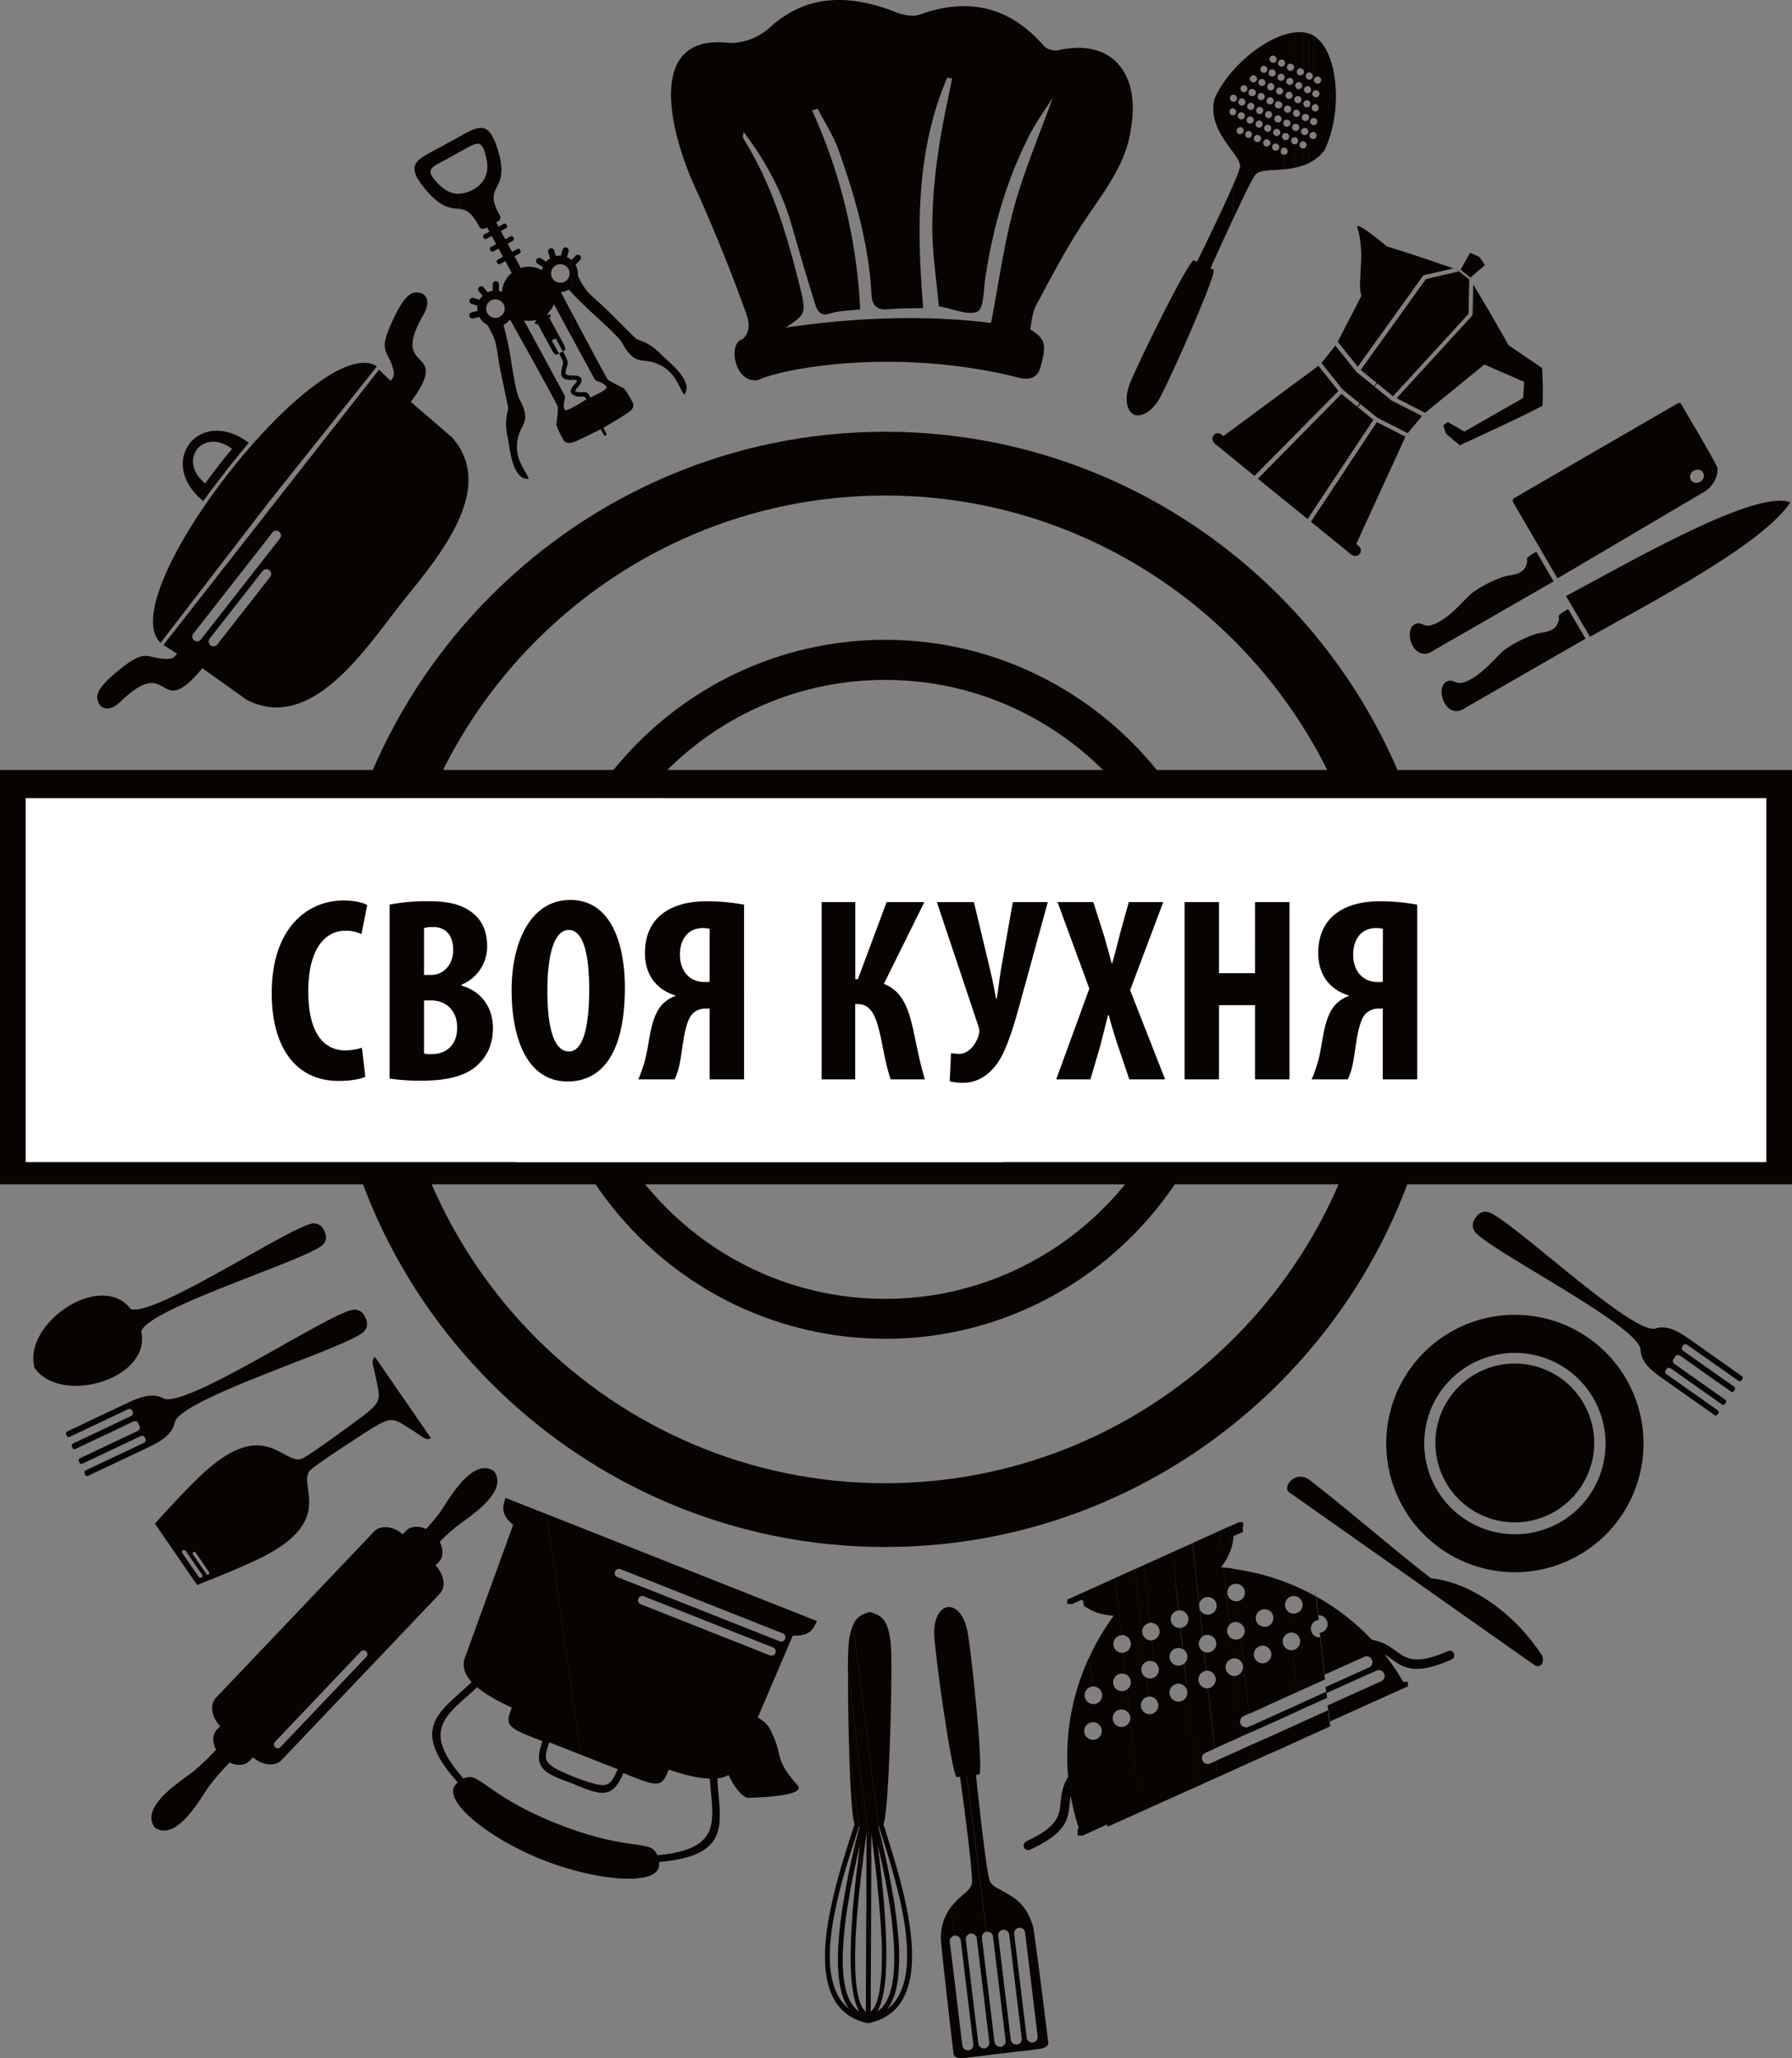 <?xml version="1.0" encoding="UTF-8"?> <svg xmlns="http://www.w3.org/2000/svg" viewBox="0 0 801.33 920.01"><rect x="0" y="0" width="801.33" height="920.01" fill="#808080" stroke="none"/><defs><style>.cls-1,.cls-2{fill:#080200;}.cls-1,.cls-3{fill-rule:evenodd;}.cls-3{fill:#fff;}</style></defs><g id="Слой_2" data-name="Слой 2"><g id="Слой_1-2" data-name="Слой 1"><path class="cls-1" d="M395.82,691.51c137.28,0,249.26-112,249.26-249.26S533.1,193,395.82,193,146.55,305,146.55,442.25s112,249.26,249.27,249.26Zm0-28.5c-121.59,0-220.76-99.17-220.76-220.76s99.17-220.76,220.76-220.76,220.75,99.17,220.75,220.76S517.4,663,395.82,663Z"></path><path class="cls-1" d="M71.81,287.32c-22.26-20.91,71.1-140.14,96.74-123.55q-24.45,30.69-48.89,61.37L71.81,287.32Zm13-89.1,3.31,2.6c3-3.79,9.14-5.06,15.66-.18q-3.17,3.75-6.18,7.6l3.23,2.52q5.09-6.49,10.42-12.83c-11-8.26-21.44-6.11-26.44.29ZM90.86,224q4.88-6.71,10-13.2l-3.23-2.52q-3,3.84-5.89,7.81c-6.31-5.16-6.55-11.45-3.59-15.23l-3.31-2.6c-5,6.39-4.6,17,6.06,25.74ZM73.08,288.31l6.1,3.89c-1.15,1.29-1.63,2.45-5.2,2.34-8.85-.27-8.44-5.08-21.18,5.31-6.16,5-9.74,9.16-9.3,12.26.74,5.3,5.64,6.39,10.77,1.16,22.48-21.43,15.82,10,36.21-14.58l19.86,14.13c28.44,14.7,52.46-21.88,67.82-41.49s45.11-51.72,24-75.8L183.7,179.64c19-25.7-9.94-11.69,5.47-38.65,3.85-6.24,1.62-10.73-3.71-10.18-3.12.32-6.28,4.79-9.67,12-7,14.86-2.46,13.3-.07,21.84,1,3.43-.06,4.17-1,5.61l-5.24-5Q145.36,196,121.26,226.77L73.08,288.31Zm20.69-2.86a2.15,2.15,0,1,0,3.39,2.65l23.66-30.22a2.15,2.15,0,1,0-3.39-2.65L93.77,285.45Zm-7.33-2.19a2.15,2.15,0,0,0,.36,3h0a2.17,2.17,0,0,0,3-.37l35.41-45.23a2.15,2.15,0,0,0-.37-3h0a2.15,2.15,0,0,0-3,.36Z"></path><path class="cls-1" d="M255.74,167.86h.32a7.06,7.06,0,0,1,2.95.44c1.09.58,1.46,1.54.53,3.3a7.73,7.73,0,0,1-1.05,1.37,5.2,5.2,0,0,0-1.26,1.81c0,.2.45.39,2,.53a7.33,7.33,0,0,0,1.15,0c2-.11,3-.16,4.4,4.87l-1.88.53c-1-3.53-1.46-3.5-2.41-3.45a11.3,11.3,0,0,1-1.43,0,5.1,5.1,0,0,1-3.31-1.16v-2.78a12,12,0,0,1,1.29-1.65,7.37,7.37,0,0,0,.78-1c.25-.48.32-.65.29-.67a6.45,6.45,0,0,0-2.07-.22h-.29v-2Zm-7.13-49.26a4.15,4.15,0,1,0,5.61,1.67,4.14,4.14,0,0,0-5.61-1.67Zm-25.11,23a4.15,4.15,0,1,0-5.62-1.67,4.15,4.15,0,0,0,5.62,1.67Zm46.27,49.63c3.14-1.83,10.52-6.13,12-7.48a3.48,3.48,0,0,0,1.41-3.31,46.29,46.29,0,0,0-4.14-6.83s-6.24-3-7.27-4c-.29-.3-4-7.15-8.32-15.19-2.57-4.81-5.34-10-7.71-14.51v10.86h0c4.89,9,10.19,18.82,10.28,18.91a5.56,5.56,0,0,0,1.89,1c1.28.5,2.72,1.06,3.3,2.44.43.91-4.37,3.22-7.19,4.57l-.06,0a22.89,22.89,0,0,1,.81,2.46l-1.49.42,5.34,9.91-5.34-9.91-.39.11c-.18-.64-.34-1.17-.49-1.59l-.19-.53c-.34.18-1,.6-1.83,1.08-1.32.8-3.11,1.89-4.64,2.67v15.53h.07c1.93-.5,9.57-4.34,12.8-6l1.37,2.52a.67.67,0,0,0,.9.27h0a.67.67,0,0,0,.26-.9l-1.37-2.52ZM205.19,93.35c2.7.33,5.05,1,8,6,1.56,2.62,1.5,3.79,4.64,2.35l1,1.83-2.39,1.3a.83.83,0,0,0-.4.5.86.86,0,0,0,.06.63c.22.39.33.74.75.86a.85.85,0,0,0,.64-.06l2.39-1.3,2,3.7-2.39,1.3a.81.81,0,0,0-.41.5.91.91,0,0,0,.07.64c.21.39.33.73.75.86a.82.82,0,0,0,.63-.07l2.4-1.3,2,3.71-2.39,1.3a.84.84,0,0,0-.4.49.89.89,0,0,0,.06.64c.22.39.33.73.75.86a.85.85,0,0,0,.64-.07l2.39-1.29,2.86,5.27a12.13,12.13,0,0,0-2.44,2.74,11.36,11.36,0,0,0-1.93,5.69L223.1,130V127.2a1.39,1.39,0,1,0-2.77,0l0,2.77a8,8,0,0,0-2.23.67l-1.84-2.2a1.4,1.4,0,0,0-2.45.78,1.37,1.37,0,0,0,.32,1l1.68,2a8,8,0,0,0-1.37,1.8l-2.7-.83a1.34,1.34,0,0,0-1.06.1,1.39,1.39,0,0,0,.24,2.55l2.6.8a8.17,8.17,0,0,0,0,2.37l-2.59.61a1.4,1.4,0,0,0-.4,2.54,1.46,1.46,0,0,0,1.05.17l2.76-.67.1.2a8.15,8.15,0,0,0,3.46,3.37l0,0c3.53,6,3.8,7.75,4.62,13,.28,1.86.64,4.15,1.22,7.22.08.42.46,2.16.93,4.39,1,4.91,2.58,12.15,2.56,12.52a12.68,12.68,0,0,1-.35,2.14c-.49,2.23-1.16,5.28.27,11.74.11.48.22,1.22.36,2.12.82,5.27,2.52,16.31,8.95,15.69a19.52,19.52,0,0,0-1.73-3.4c-2.24-3.87-5.2-9-2.55-16.87a19.7,19.7,0,0,1,1.15-2.58c1.48-2.9,2.87-5.62-1-12.68-1.31-2.42-2.36-8.66-3.52-15.52a153.41,153.41,0,0,0-3.66-17.8,8.05,8.05,0,0,0,2.88-2.39c2.51,4.38,8.24,14.66,13.16,23.62,4.39,8,8.1,14.85,8.2,15.26.33,1.45-.6,8.28-.6,8.29a45.77,45.77,0,0,0,3.47,7.19,3.41,3.41,0,0,0,3.48.64V182.35c-1.55.8-2.84,1.29-3.11.85-.84-1.24-.52-2.75-.25-4.09a5.73,5.73,0,0,0,.2-2.13c-.05-.23-17.22-31.77-18.31-33.78a12,12,0,0,0,5.22-.15l.27.49a2.3,2.3,0,0,0-.49.34c-.12.12-.18.22-.15.27l.45.83c0,.06.15.07.31,0a2.6,2.6,0,0,0,.55-.23l2.18,4,4.27,7.88a5.82,5.82,0,0,0,1.14,1.51c.39.34.74.48,1,.36l3.45-1.88c.24-.13.31-.5.24-1a5.72,5.72,0,0,0-.65-1.78L247.77,146l-2.17-4,.05,0a3,3,0,0,0,.51-.36c.12-.11.18-.21.14-.27l-.45-.83c0-.06-.14-.06-.3,0a2.77,2.77,0,0,0-.58.23l0,0-.26-.48a12.28,12.28,0,0,0,3-4.34l8,14.86V139.92c-2.07-3.93-3.83-7.31-4.9-9.41a8.1,8.1,0,0,0,3.57-1.1l1.33,1.52V116h0l-.19.19a7.94,7.94,0,0,0-2-1.25l.75-2.62a1.39,1.39,0,0,0-2-1.59,1.32,1.32,0,0,0-.66.83l-.78,2.72a8.18,8.18,0,0,0-2.26.16l-.76-2.5a1.39,1.39,0,0,0-2.66.81l.84,2.74a7.79,7.79,0,0,0-1.78,1.5l-2.33-1.5a1.39,1.39,0,0,0-2.11,1.47,1.42,1.42,0,0,0,.6.87l2.37,1.52-.41,1.38a12.17,12.17,0,0,0-9.45-.93l1.15,2.13h0l-4-7.41,2.4-1.29a.86.86,0,0,0,.4-.5c.12-.42-.1-.7-.31-1.09a.86.86,0,0,0-.5-.41.84.84,0,0,0-.64.07l-2.39,1.3-2-3.71,2.4-1.3a.84.84,0,0,0,.4-.49c.13-.42-.1-.71-.31-1.1a.83.83,0,0,0-.5-.4.9.9,0,0,0-.64.06l-2.39,1.3-2-3.7,2.4-1.3a.83.83,0,0,0,.4-.5c.12-.42-.1-.7-.31-1.09s-.46-.43-.5-.4a.8.8,0,0,0-.64.06l-2.4,1.3-1-1.83c2.93-1.85,1.92-2.43.57-5.17-5.84-11.9,5.35-8.9.49-26.14-4.17-14.81-8.62-12-17.75-7v6.9c8.35-4.49,10.16-6.67,12.27,2.65,1.87,8.28-2.6,12.22-6.11,14.12a13,13,0,0,1-6.16,1.71v6.73Zm50.55,37.58h0c3.22,3.56,7.54,7.53,11.59,11.26,5.12,4.71,9.77,9,11.09,11.41,3.82,7.06,6.86,7.38,10.09,7.72a19.15,19.15,0,0,1,2.8.45c8.07,2.08,10.73,7.35,12.74,11.33a21,21,0,0,0,1.91,3.32c4-5-4.29-12.51-8.27-16.07-.68-.6-1.23-1.1-1.57-1.45-4.64-4.74-7.55-5.83-9.7-6.64a13,13,0,0,1-2-.87c-.32-.19-5.55-5.42-9.1-9-1.6-1.61-2.86-2.88-3.17-3.17-2.25-2.17-4-3.72-5.38-5-4-3.56-5.32-4.76-8.41-11v0a8.11,8.11,0,0,0-.93-4.74l-.11-.19,2.06-2a1.36,1.36,0,0,0,.43-1,1.33,1.33,0,0,0-.38-1,1.39,1.39,0,0,0-2,0L255.74,116v14.92Zm-7.3,20.32-1.73.93c1,1.8,2,3.6,2.77,5a31.47,31.47,0,0,1,2.25,4.38,2.8,2.8,0,0,1-.16,1.69A26.38,26.38,0,0,0,251,166c-.43,2.52.94,3.39,2.79,3.71a16.2,16.2,0,0,0,2,.15v-2a12.46,12.46,0,0,1-1.66-.12c-.77-.14-1.35-.48-1.19-1.45a23.7,23.7,0,0,1,.57-2.5,4.23,4.23,0,0,0,.14-2.78,30.86,30.86,0,0,0-2.41-4.75c-.64-1.15-1.45-2.62-2.75-5Zm7.3,24.86v-2.78a3.09,3.09,0,0,0-.46,1.29,1.84,1.84,0,0,0,.46,1.49ZM200,64c1.89-.93,3.61-1.87,5.19-2.74v6.9l-2.28,1.2c-10,5.79-13.95,5.55-6.72,13,3.16,3.24,6.26,4.3,9,4.29v6.73c-3.47-.43-7.52-.25-14.17-7.85-11.89-13.58-3.25-14.25,9-21.52Z"></path><path class="cls-1" d="M589.19,17.28c9.24,8.13,11.19,32.66,3.18,49.69a18.74,18.74,0,0,1-3.18,3.43v-21a1.45,1.45,0,0,0,.37-.5,1.57,1.57,0,0,0-.37-1.85V43.32a1.61,1.61,0,0,0,0-2.81V37.42a1.6,1.6,0,0,0,.68-3.05,1.5,1.5,0,0,0-.68-.15V17.28ZM587.46,16V40.64a1.59,1.59,0,0,1,1.64-.18l.09,0V37.42a1.61,1.61,0,0,1-1.45-2.28,1.61,1.61,0,0,1,1.45-.92V17.28A12.18,12.18,0,0,0,587.46,16Zm1.73,54.39v-21a1.6,1.6,0,0,1-1.73.29v3.07a1.64,1.64,0,0,1,.68.15,1.6,1.6,0,0,1-.68,3.05V59a1.23,1.23,0,0,1,.37.12,1.6,1.6,0,0,1,.77,2.13,1.58,1.58,0,0,1-1.14.89v9.51a18.93,18.93,0,0,0,1.73-1.29Zm0-27.08a1.59,1.59,0,0,1-1.44,0,2,2,0,0,1-.29-.17v3.53a1.59,1.59,0,0,1,1.33,0,1.41,1.41,0,0,1,.4.27V43.32Zm-2.7-27.84h0a10.21,10.21,0,0,1,1,.53V40.64a1.55,1.55,0,0,0-.48.59,1.6,1.6,0,0,0,.48,2v3.53a1.58,1.58,0,0,0-.8.79,1.59,1.59,0,0,0,.77,2.12l0,0v3.07a1.6,1.6,0,0,0-.68,3.05,1.64,1.64,0,0,0,.68.15V59a1.6,1.6,0,0,0-1,3,1.63,1.63,0,0,0,1,.12v9.51a19.1,19.1,0,0,1-2,1.15V47.56a1.64,1.64,0,0,0,.36-.5,1.59,1.59,0,0,0-.36-1.86V41.51a1.61,1.61,0,0,0,0-2.81V35.61a1.59,1.59,0,0,0,1.44-.92,1.6,1.6,0,0,0-.76-2.13,1.67,1.67,0,0,0-.68-.15V15.07c.35.12.69.26,1,.41Zm-1,57.36V47.56a1.62,1.62,0,0,1-1.76.27,1.6,1.6,0,0,1,1.35-2.9,1.62,1.62,0,0,1,.41.27V41.51a1.6,1.6,0,1,1-.09-2.86l.09.05V35.61a1.64,1.64,0,0,1-.68-.15,1.6,1.6,0,0,1,.68-3.05V15.07a12.35,12.35,0,0,0-2.84-.61V31a1.59,1.59,0,0,1,.3,1.79,1.71,1.71,0,0,1-.3.44V51.35a1.6,1.6,0,1,1,.43,2.61,1.48,1.48,0,0,1-.43-.29v3.74a1.6,1.6,0,1,1,.12,2.84l-.12-.06v3a1.64,1.64,0,0,1,.68.15,1.6,1.6,0,0,1-.68,3.05V74a22.49,22.49,0,0,0,2.84-1.19ZM582.62,74h0c-.64.22-1.27.41-1.92.58V57.91a1.75,1.75,0,0,0,.18-.29A1.6,1.6,0,0,0,580.7,56v-4a1.53,1.53,0,0,0,.49-.6,1.61,1.61,0,0,0-.49-2V46.08a1.6,1.6,0,0,0,.37-3,2.29,2.29,0,0,0-.37-.12v-3.1a1.6,1.6,0,0,0,.68-3.05,1.64,1.64,0,0,0-.68-.15V33.55l.09,0a1.61,1.61,0,0,0,1.83-.33V51.35a1.7,1.7,0,0,0-.35.48,1.63,1.63,0,0,0,.35,1.84v3.74a1.68,1.68,0,0,0-.66.71,1.61,1.61,0,0,0,.66,2.07v3a1.6,1.6,0,0,0-.68,3,1.64,1.64,0,0,0,.68.15V74ZM580.7,14.39h0a17.24,17.24,0,0,1,1.92.07V31a1.58,1.58,0,0,0-1.92-.29V14.39Zm0,60.22V57.91a1.6,1.6,0,0,1-1.82.53v2.89a1.64,1.64,0,0,1,.68.15,1.6,1.6,0,0,1-.68,3.05V75c.61-.13,1.22-.27,1.82-.43Zm-1.82-60.09V44l.06-.14a1.6,1.6,0,0,1,1.76-.89v-3.1a1.67,1.67,0,0,1-.68-.15,1.6,1.6,0,0,1,.68-3V33.55a1.62,1.62,0,0,1-.68-2.09,1.58,1.58,0,0,1,.68-.72V14.39c-.59,0-1.2.06-1.82.13Zm1.82,31.56a1.56,1.56,0,0,1-1-.12,1.61,1.61,0,0,1-.83-.91v4.24a1.61,1.61,0,0,1,1.54-.1,1.34,1.34,0,0,1,.28.18V46.08Zm0,5.84a1.58,1.58,0,0,1-1.64.17l-.18-.09v3.43a1.6,1.6,0,0,1,1.23.06,1.55,1.55,0,0,1,.59.48v-4ZM578.88,75h0c-.61.12-1.22.22-1.82.31V49.7a1.88,1.88,0,0,0,.14-.24,1.59,1.59,0,0,0-.14-1.61V44.11a1.64,1.64,0,0,0,.79-.79,1.59,1.59,0,0,0-.77-2.12l0,0V37.93a1.59,1.59,0,0,0,1.11-.88,1.61,1.61,0,0,0-.77-2.13,1.5,1.5,0,0,0-.34-.11V31.68a1.62,1.62,0,0,0,1.45-.93,1.59,1.59,0,0,0-.77-2.12,1.57,1.57,0,0,0-.68-.16V14.82c.61-.13,1.22-.22,1.82-.3V44a1.6,1.6,0,0,0,0,1.08v4.24a1.57,1.57,0,0,0-.59.68,1.6,1.6,0,0,0,.59,2v3.43a1.61,1.61,0,0,0-.13,3l.13,0v2.89a1.6,1.6,0,0,0-.68,3,1.67,1.67,0,0,0,.68.15V75Zm-1.82.31V49.7a1.6,1.6,0,0,1-2.88-.62v5a1.6,1.6,0,1,1,.59,2.43,1.52,1.52,0,0,1-.59-.47v3.58a1.61,1.61,0,0,1,2.17,2.11,1.6,1.6,0,0,1-2.13.77l0,0V66a1.64,1.64,0,0,1,.68.15,1.6,1.6,0,0,1-.68,3.05V75.7c.94-.09,1.91-.2,2.88-.35Zm-2.88-59.77V27.05a1.6,1.6,0,0,1,0,2.31v4.29a1.6,1.6,0,0,1,.13,1.6,1,1,0,0,1-.13.23v13a1.68,1.68,0,0,1,.12-.38,1.61,1.61,0,0,1,2.76-.25V44.11a1.6,1.6,0,1,1,0-2.93V37.93a1.58,1.58,0,0,1-1-.11,1.6,1.6,0,0,1,1-3V31.68a1.51,1.51,0,0,1-.68-.16,1.59,1.59,0,0,1-.77-2.12,1.63,1.63,0,0,1,1.45-.93V14.82a28,28,0,0,0-2.88.76Zm0,60.12h0c-.66.07-1.31.12-1.95.16V60.1a1.59,1.59,0,0,0,.13-.22,1.61,1.61,0,0,0-.13-1.59V54.6a1.54,1.54,0,0,0,.68-.72,1.6,1.6,0,0,0-.68-2.08V48.44a1.6,1.6,0,0,0,.22-3l-.22-.08V42.29a1.6,1.6,0,0,0,.68-3,1.64,1.64,0,0,0-.68-.15V36a1.61,1.61,0,0,0,1.95-.56v13a1.51,1.51,0,0,0,0,.6v5a2.2,2.2,0,0,0-.19.3,1.6,1.6,0,0,0,.19,1.66v3.58a1.63,1.63,0,0,0-.73.76,1.59,1.59,0,0,0,.73,2.1V66a1.6,1.6,0,0,0-.68,3,1.5,1.5,0,0,0,.68.15V75.7Zm-1.95-59.43h0q1-.39,1.95-.69V27.05a1.91,1.91,0,0,0-.43-.29,1.58,1.58,0,0,0-1.52.09V16.27Zm1.95,13.09h0v4.29a1.63,1.63,0,0,0-.63-.53,1.6,1.6,0,0,0-1.32,0V29.57l.16.09a1.59,1.59,0,0,0,1.79-.3Zm-1.95,46.5V60.1a1.6,1.6,0,1,1-.64-2.35,1.55,1.55,0,0,1,.64.54V54.6a1.58,1.58,0,0,1-1.45,0,1.6,1.6,0,0,1,1.36-2.9l.09,0V48.44a1.56,1.56,0,0,1-1.14-.08,1.6,1.6,0,0,1,1.14-3V42.29A1.61,1.61,0,0,1,570.78,40a1.61,1.61,0,0,1,1.45-.92V36l0,0a1.6,1.6,0,0,1,0-2.92V29.57a1.6,1.6,0,0,1-.61-2,1.56,1.56,0,0,1,.61-.68V16.27c-1,.37-2,.8-2.94,1.28v7.34a1.51,1.51,0,0,1,.68.16,1.6,1.6,0,0,1-.68,3.05v3l.27.1a1.6,1.6,0,0,1-.27,3v3.36a1.61,1.61,0,0,1,.41,1.89,1.49,1.49,0,0,1-.41.54v4.22a1.59,1.59,0,0,1,0,1.72V64.64a1.6,1.6,0,1,1,.48,2.56,1.72,1.72,0,0,1-.48-.34v9.19c.94-.06,1.92-.11,2.94-.19Zm-2.94.19h0c-.83,0-1.62.11-2.36.18V65.41a1.64,1.64,0,0,0,1-.85,1.61,1.61,0,0,0-.77-2.13l-.21-.08V58.93a1.6,1.6,0,0,0,.68-3,1.67,1.67,0,0,0-.68-.15V52.81a1.6,1.6,0,0,0,1-3,1.58,1.58,0,0,0-1-.11V46.36a1.85,1.85,0,0,0,.33.21,1.6,1.6,0,0,0,2-.59V64.64a1.3,1.3,0,0,0-.29.43,1.6,1.6,0,0,0,.29,1.79v9.19Zm-2.36-57.26h0c.79-.45,1.57-.86,2.36-1.24v7.34a1.63,1.63,0,0,0-1.45.93,1.59,1.59,0,0,0,.77,2.12,1.51,1.51,0,0,0,.68.16v3a1.6,1.6,0,0,0-1.09,3,1.6,1.6,0,0,0,1.09.1v3.36a1.69,1.69,0,0,0-.36-.23,1.59,1.59,0,0,0-2,.54V18.79ZM569.29,40h0v4.22a1.6,1.6,0,0,0-2.36-.38V39.73a1.48,1.48,0,0,0,.64.54,1.58,1.58,0,0,0,1.72-.23Zm-2.36,36.19V65.41a1.64,1.64,0,0,1-1.15-.08,1.66,1.66,0,0,1-.68-.6V76.45c.57-.09,1.18-.16,1.83-.22ZM565.1,19.86v9.53a1.64,1.64,0,0,1,.68.15,1.6,1.6,0,0,1-.68,3.05v3a1.59,1.59,0,0,1,.61,2,1.61,1.61,0,0,1-.61.68v3.81a1.61,1.61,0,0,1,.3,1.8,1.71,1.71,0,0,1-.3.44V63a1.61,1.61,0,0,1,1.83-.69V58.93a1.64,1.64,0,0,1-.68-.15,1.6,1.6,0,0,1,.68-3.05V52.81a2,2,0,0,1-.32-.11,1.6,1.6,0,0,1-.77-2.13,1.63,1.63,0,0,1,1.09-.88V46.36a1.59,1.59,0,0,1-.44-1.92,1.64,1.64,0,0,1,.44-.56V39.73a1.59,1.59,0,0,1-.13-1.58,1.71,1.71,0,0,1,.13-.23V18.79c-.61.34-1.22.7-1.83,1.07Zm0,56.59h0a8.1,8.1,0,0,0-2.81.87V63.53a1.6,1.6,0,0,0,.68-3.05,1.64,1.64,0,0,0-.68-.15V56.92l.07,0a1.6,1.6,0,1,0-.07-2.87V50.62a1.3,1.3,0,0,0,.34.21,1.59,1.59,0,1,0-.34-2.68V21.71c.93-.65,1.87-1.27,2.81-1.85v9.53a1.6,1.6,0,0,0-.68,3,1.64,1.64,0,0,0,.68.15v3a.83.83,0,0,0-.16-.09,1.6,1.6,0,0,0-2.13.77,1.6,1.6,0,0,0,2.29,2v3.81a1.8,1.8,0,0,0-.47-.33,1.6,1.6,0,1,0,.47,2.57V63l-.09.16a1.6,1.6,0,0,0,.09,1.53V76.45Zm-2.81.87V63.53a1.64,1.64,0,0,1-.68-.15,1.6,1.6,0,0,1,.68-3.05V56.92a1.6,1.6,0,0,1-.71-2.09,1.64,1.64,0,0,1,.71-.74V50.62a1.6,1.6,0,0,1-.44-1.91,1.55,1.55,0,0,1,.44-.56V21.71c-.61.43-1.21.87-1.81,1.33v10.6a1.51,1.51,0,0,1,.68.16,1.6,1.6,0,0,1-.68,3.05v3l.17.07a1.6,1.6,0,0,1-.17,3v3.52a1.61,1.61,0,0,1,.29,1.78,1.57,1.57,0,0,1-.29.42v4.31a1.61,1.61,0,0,1,0,1.39l0,0V79.49a13.9,13.9,0,0,1,1-1.54,3.32,3.32,0,0,1,.79-.63Zm-1.81,2.17h0c-.59,1-1.33,2.39-2.18,4.05V61.66a1.6,1.6,0,0,0,.68-3,1.64,1.64,0,0,0-.68-.15v-3.4l.07,0a1.59,1.59,0,0,0,2.11-.74V79.49ZM558.3,24.78h0c.72-.6,1.45-1.18,2.18-1.74v10.6a1.63,1.63,0,0,0-1.45.93,1.59,1.59,0,0,0,.77,2.12,1.51,1.51,0,0,0,.68.16v3a1.6,1.6,0,0,0-1.19,3,1.54,1.54,0,0,0,1.19.07v3.52a1.7,1.7,0,0,0-.48-.35,1.61,1.61,0,0,0-1.7.21V24.78Zm2.18,23.84h0v4.31a1.59,1.59,0,0,0-2.18-.7V48.76a1.94,1.94,0,0,0,.34.21,1.6,1.6,0,0,0,1.84-.35ZM558.3,83.54V61.66a1.67,1.67,0,0,1-.68-.15,1.6,1.6,0,0,1,.68-3v-3.4a1.61,1.61,0,0,1-.7-2.1,1.51,1.51,0,0,1,.7-.73V48.76a1.61,1.61,0,0,1-.43-1.92,1.59,1.59,0,0,1,.43-.56V24.78c-.71.6-1.42,1.22-2.11,1.85V38.07a1.64,1.64,0,0,1,.68.15,1.6,1.6,0,0,1-.68,3.05v3a1.59,1.59,0,0,1,.59,2,1.49,1.49,0,0,1-.59.67v3.64a1.58,1.58,0,0,1,.32,1.81,1.52,1.52,0,0,1-.32.46V87.79c.75-1.55,1.46-3,2.11-4.25Zm-2.11,4.25h0c-.54,1.09-1.09,2.25-1.67,3.45V74.38a1.4,1.4,0,0,0,0-.29V60a1.6,1.6,0,0,0,.68-3.05,1.5,1.5,0,0,0-.68-.15V53.28a1.6,1.6,0,0,0,1.67-.37V87.79Zm-1.67-59.57h0c.55-.54,1.1-1.07,1.67-1.59V38.07a1.6,1.6,0,0,0-.68,3,1.64,1.64,0,0,0,.68.15v3l-.18-.1a1.6,1.6,0,0,0-1.49.07V28.22ZM556.19,47h0v3.64a1.63,1.63,0,0,0-1.67-.37V47l.13.07a1.61,1.61,0,0,0,1.54-.1Zm-1.67,44.24V74.38a1.5,1.5,0,0,1,0,.29,54.77,54.77,0,0,1-3.21,8.26V98.1c1.11-2.36,2.2-4.68,3.24-6.86Zm0-17.15V60a1.64,1.64,0,0,1-.68-.15,1.6,1.6,0,0,1,.68-3V53.28l-.14-.06a1.6,1.6,0,0,1,.14-2.95V47a1.61,1.61,0,0,1-.64-2.06,1.67,1.67,0,0,1,.64-.7V28.22q-1.68,1.65-3.24,3.44v10.7A1.6,1.6,0,0,1,553,44.62a1.62,1.62,0,0,1-1.72.9v2.94a1.64,1.64,0,0,1,.68.15,1.6,1.6,0,0,1-.68,3V67.9c1.79,2.46,3.17,4.52,3.24,6.19Zm-3.24,24h0c-3.73,8-7.58,16.52-10,21.8l1.47.69c.9,3.29-21.12,52.6-24.72,58.32S510,186.5,507,185.32c-2.88-1.61-4.29-6.2-2.2-12.65s25.87-54.92,29-56.33l1.47.69c4-8.16,11.71-24.14,16.09-34.1V98.1Zm0-30.2h0c-4.21-5.78-10.72-13.77-8.11-24a53,53,0,0,1,8.11-12.27v10.7a1.6,1.6,0,0,0-.41,3,2.16,2.16,0,0,0,.41.13v2.94a1.6,1.6,0,0,0-.68,3,1.64,1.64,0,0,0,.68.15Z"></path><path class="cls-1" d="M654.6,123.05l-3.11-2.53c-9-3.18-24.65-8.38-31.32-10.36L598.22,152.7l.24.39,8.69,10.83,29.18-40.64.15-.1.29-.19,13.06-3,1.66.6.88.72-14.77,3.45-29.12,40.6,7.11,5.78-1.2,1.46-7.79-6.33-.08-.06-.06-.08-9.34-11.64.63-.79.35-.72-.38.75-6.81,8.56.14.16,9.4,11.73,7.73,6.27h0l7.72,6.28,13.41,6.8.19.1,7-8.42.68-.55-.66.51-.64.78-13.31-6.75-.09,0-.07-.06-7.8-6.33,1.19-1.47,7.11,5.78,33.77-36.84L657,125l.88.7.91,1.48-.9-1.48-3.1-2.52-.1-.08h0l-.09-.07ZM546.17,194.18l.92.75c13.13-9.67,31.41-23.28,43.23-31.94l.52-.65-.51.71-.76.53,8.95,11.16-34,34.37-3.5,3.54-.08.08L542.88,198,543,198a2.49,2.49,0,0,1-.29-3.42h0a2.47,2.47,0,0,1,3.48-.36Zm53.68-18.11,7.13,5.8.75-.92-.74.91,7.13,5.8-26.6,40.1-2.75,4.15-.06.08-11.11-9h0l-11.11-9,37.36-37.88ZM589,229l26.68-40.3,12.76,6.47.36-.85.61-.66-.54.66c-6.06,13.34-15.63,34-22.4,48.87l1.21,1a2.48,2.48,0,0,1-3.12,3.85l-.21-.17,0,.09-18.11-14.71,0-.07L589,229Zm48.31-44.52-.42-.15L624.52,178l33.79-36.89.08-.18.12-.31.31-13.41c5,8.29,12.55,21.26,15.65,27Z"></path><rect class="cls-2" x="614.09" y="171.8" width="1.89" height="0.12" transform="matrix(0.63, -0.78, 0.78, 0.63, 93.91, 540.95)"></rect><polygon class="cls-1" points="615.68 171.16 615.78 171.23 614.59 172.7 614.49 172.63 615.68 171.16"></polygon><polygon class="cls-1" points="608.18 180.4 607.99 180.25 606.8 181.72 606.98 181.87 608.18 180.4"></polygon><polygon class="cls-1" points="608.18 180.4 608.37 180.55 607.18 182.02 606.99 181.86 608.18 180.4"></polygon><polygon class="cls-1" points="655.23 122.27 653.15 120.58 657.34 113.04 661.35 114.74 661.42 114.85 661.42 114.84 661.54 114.89 664.03 118.46 657.51 124.11 655.43 122.42 655.33 122.34 655.33 122.35 655.23 122.27"></polygon><path class="cls-1" d="M606.87,101.41c4.59,14.13-1.5,28.67,3.15,32.33l10.76-23.09C620.1,110.11,606.93,98.93,606.87,101.41Z"></path><path class="cls-1" d="M672.9,153.18l16.62,11.3a147.79,147.79,0,0,1,.25,16.84c-7,4-34.41,16.48-37,17.74-2.53-2.15-3-2.5-6.16-5.24-.58-1.65-.48-1.43-1.17-3.45a3.16,3.16,0,0,1,2.19-1.62l7.19,4.17,26.28-15q.23-3.62.46-7.24l-18.79-8.16Z"></path><path class="cls-1" d="M711,284.63l-10.72-18.18c30.52-16.4,85.15-47.84,100.3-41.9C788.31,243.12,740.51,268.08,711,284.63Z"></path><path class="cls-1" d="M709,285.48l-7.77-13.23c-6.8,3.95-2.81,2.38-4.65,6.43s-6.43,3.77-9.54,4.61a54.06,54.06,0,0,0-14.44,7.34c-4,3.3-10,11.33-17.23,14.08-3.58,1.37-4.43,0-6.31-.45a3.85,3.85,0,0,0-3.82,2.11c-2.24,5.27,2.45,14.08,8.72,10.78Z"></path><path class="cls-1" d="M694.74,259.87,687,246.64c-6.8,3.94-2.81,2.37-4.66,6.42s-6.42,3.77-9.53,4.61A54.11,54.11,0,0,0,658.34,265c-4,3.31-10,11.33-17.22,14.08-3.59,1.37-4.44,0-6.32-.44a3.85,3.85,0,0,0-3.82,2.1c-2.23,5.27,2.46,14.08,8.72,10.79Z"></path><path class="cls-1" d="M758.83,192.68c4.29,7.36,8.92,15.42,9.11,16.36.56,2.77-1.35,7.86-5.32,10.47l-3.79,2.23v-5.93a3.51,3.51,0,0,0,1.43-.45,3,3,0,0,0,1.33-4.07,2.85,2.85,0,0,0-2.76-1.33V192.68Zm-62.39,65.86,62.39-36.8v-5.93a2.84,2.84,0,0,1-2.76-1.33,3,3,0,0,1,1.33-4.07,3.51,3.51,0,0,1,1.43-.45V192.68c-3.22-5.52-6.25-10.65-7.1-12.12-.63-.82-1-.56-1.86-.05-34.73,20.11-36.74,21.27-72.71,42.12a1.36,1.36,0,0,0-.65,1.68q10,17.12,19.93,34.23Z"></path><path class="cls-1" d="M196.21,698.2l-1.46,1.54c3.9,4.06,4.76,9.67,1.86,12.71l-70.7,74.3c-2.9,3-8.54,2.45-12.8-1.24l-1.46,1.54c-2.07,2.18-5.65,2.38-9,.8a107.35,107.35,0,0,0-9.17,10.63c-3.75,5.09-14.35,25-24.26,18.47-7-9.56,12.36-21.14,17.26-25.14a106.61,106.61,0,0,0,10.16-9.68c-1.74-3.27-1.72-6.85.35-9l1.47-1.54c-3.9-4.06-4.76-9.67-1.87-12.71l70.71-74.3c2.9-3,8.54-2.45,12.79,1.24l1.47-1.54c2.07-2.17,5.63-2.37,9-.82a87.48,87.48,0,0,0,6.1-7.35C200.38,671,211,651,220.89,657.6c7.05,9.57-12.36,21.15-17.26,25.14a90.4,90.4,0,0,0-7,6.46c1.71,3.26,1.69,6.83-.38,9ZM123,781a1.72,1.72,0,0,0,2.44-.06l38.4-40.35a1.73,1.73,0,0,0-.05-2.44h0a1.73,1.73,0,0,0-2.43.06L123,778.57A1.72,1.72,0,0,0,123,781Z"></path><path class="cls-1" d="M588.6,713.66A103.48,103.48,0,0,1,613.47,733c5,.84,8,3,10.84,5.06,4.62,3.34,8.76,6.34,23.14,0a2,2,0,1,1,1.65,3.74c-16.54,7.29-21.57,3.65-27.2-.42-.9-.66-1.83-1.33-2.84-1.94a101.11,101.11,0,0,1,8.47,12.4l.14-.06.05,0,.06,0,.05,0h0l.06,0,.05,0H628l.06,0h.05l.06,0h1.07l0,0h.06l0,0h.05l0,0,.06,0,.05,0,0,0,.05,0,0,0,0,0,0,0,0,0,.05,0,0,0,0,0,0,0,0,0,0,0,0,0,0,0,0,0,0,0,0,.05,0,0,0,0,0,.05,0,0,0,0,0,.05,0,0,0,.05,0,0,0,.06,0,0,0,0,0,.06,0,0,0,.06,0,.06,0,.05,0,.06v.11l0,.06v.9l0,.06v.05l0,.06v0l0,.05v.06l0,.05,0,0,0,0,0,.06,0,0,0,.06,0,0,0,0,0,.05,0,0h0l0,.05h0l0,0,0,0,0,0,0,0,0,0,0,0,0,0,0,0,0,0h0l-.05,0,0,0,0,0-.05,0,0,0,0,0-.05,0h0l0,0-.05,0,0,0-.06,0-.05,0-.06,0-34.76,15.68-.78-7.28,24-10.83a2.61,2.61,0,1,0-2.15-4.76l-22.45,10.12-.3-2.76,19.42-8.75a2.61,2.61,0,0,0-2.14-4.77l-17.86,8.06-2-18.79a4,4,0,0,0,1.2-.32,3.95,3.95,0,0,0-2-7.52l-1.12-10.43Zm-13.94-6.48.83,7.68a3.94,3.94,0,1,1,.59,5.58l1,9.35a3.94,3.94,0,0,1,2,7.51,3.76,3.76,0,0,1-1.21.33l2,18.78,12.63-5.69-2-18.79a3.94,3.94,0,0,1-2-7.51,4.45,4.45,0,0,1,1.21-.33l-1.12-10.43a106.33,106.33,0,0,0-13.94-6.48Zm18.49,49-12.63,5.7.3,2.76,12.63-5.7-.3-2.76Zm.89,8.23-12.64,5.7.78,7.28,12.64-5.7-.78-7.28Zm-33.36-61.48h0a109,109,0,0,1,14,4.25l.83,7.68a4,4,0,0,0,.59,5.58l1,9.35a3.85,3.85,0,0,0-1.2.33,3.94,3.94,0,0,0,2,7.51l2,18.78L567,762.23l-2-18.78a3.71,3.71,0,0,0,1.2-.33,3.94,3.94,0,0,0-2-7.51l-1-9.14a3.94,3.94,0,1,0,.65-6.81,3.85,3.85,0,0,0-1.28.92l-1.89-17.65Zm19.84,59,.3,2.76-12.9,5.82-.3-2.76,12.9-5.82Zm.88,8.23.78,7.28-12.9,5.82-.78-7.28,12.9-5.82Zm-25.54-85.44h0l-4.21,1.9a36.72,36.72,0,0,1-1,5.46l-1-9.65,4.35-2,.06,0,.06,0,.05,0,.06,0,.05,0h.06l.06,0h1.12l.06,0h0l.05,0,.06,0h.05l0,0,.05,0,0,0,0,0,.06,0,0,0,0,0,0,0,0,0h0l.05,0,0,0,0,0h0l0,0,0,0,0,0,0,0,0,0,0,0,0,0,0,0,0,0,0,.05,0,0h0l0,0,0,.05,0,0,0,.05,0,0,0,.06,0,.05,0,0,0,.06,0,0,0,.06,0,0,0,.06,0,.05v.06l0,.06v.11l0,0h0v1l0,.05,0,.06h0l0,.05v0l0,0,0,.05,0,.06,0,.05,0,0,0,0,0,.05,0,0,0,.05,0,0,0,0,0,0,0,0,0,0,0,0,0,0,0,0h0l0,0h0l0,0,0,0,0,0,0,0-.05,0,0,0,0,0-.05,0,0,0,0,0-.05,0-.06,0h0l-.05,0,0,0Zm-4.26,16.57.71,6.7a3.94,3.94,0,0,1,2.05,7.51,3.83,3.83,0,0,1-1.21.33l1,9.6a3.94,3.94,0,0,1,.74,6.88l3.62,33.8,8.49-3.83-2-18.78a3.94,3.94,0,0,1-2-7.51,3.78,3.78,0,0,1,1.2-.33l-1-9.14a3.86,3.86,0,0,1-1.32-1.6,4,4,0,0,1,.69-4.29l-1.89-17.65q-4.48-1-9.08-1.69Zm16,66.46-8.49,3.83.29,2.76,8.5-3.83-.3-2.76Zm.88,8.23L560,779.76l.78,7.28,8.49-3.83-.78-7.28ZM550.61,692l-1-9.65-4.18,1.89L547,699.2a25.4,25.4,0,0,0,3.61-7.17Zm-3.45,8.67h0c1.48.14,3,.33,4.44.54l.71,6.7a3.72,3.72,0,0,0-1.19.33,3.94,3.94,0,0,0,2,7.51l1,9.6a3.9,3.9,0,0,0-3.12,0,3.69,3.69,0,0,0-1.16.8l-2.74-25.53ZM560.79,787h0l-4.18,1.88-.78-7.28,4.18-1.88.78,7.28Zm-5.54-10.87-.67-6.19a2.7,2.7,0,0,0,.2.65,2.61,2.61,0,0,0,3.45,1.3l.9-.4.29,2.76-4.17,1.88Zm-.7-6.49-2.2-20.52a3.71,3.71,0,0,0,1.2-.33,3.94,3.94,0,0,0-2-7.51l-1-9a4,4,0,0,0,3.75.27,3.42,3.42,0,0,0,.62-.35l3.62,33.8-2.45,1.11a2.61,2.61,0,0,0-1.54,2.51ZM547,699.2l-1.6-14.93-12.17,5.49,2.95,27.58a3.95,3.95,0,1,1,.32,2.1,3.05,3.05,0,0,1-.13-.32l1.33,12.36a4.93,4.93,0,0,1,.6-.34,3.95,3.95,0,1,1,.14,7.25l.9,8.42a3.94,3.94,0,0,1,2,7.51,3.78,3.78,0,0,1-1.2.33l2.89,27,12.18-5.49-.67-6.19,0-.3-2.2-20.52a3.94,3.94,0,0,1-2-7.51,4.06,4.06,0,0,1,1.2-.33l-1-9a4,4,0,0,1-1.47-1.7,3.94,3.94,0,0,1,.82-4.41l-2.74-25.53-1.1-.11.94-1.39Zm8.83,82.44-12.17,5.49.78,7.28,12.17-5.49-.78-7.28Zm-11.39,12.77h0l-9,4.05-4.5-42a3.42,3.42,0,0,0,0-.44l-1.34-12.45a3.94,3.94,0,0,0-.69-6.46l-1-9.42a4.06,4.06,0,0,0,1.2-.33,3.94,3.94,0,0,0-2-7.51l-2.79-26.06,9-4,2.95,27.58a4,4,0,0,0,.19,1.78l1.33,12.36a3.94,3.94,0,0,0,.74,6.91l.9,8.42a4.06,4.06,0,0,0-1.2.33,3.94,3.94,0,0,0,2,7.51l2.89,27L539,783.52a2.61,2.61,0,1,0,2.15,4.76l2.56-1.15.78,7.28Zm-9,4.05h0l-12.81,5.78-5.88-54.85a3.94,3.94,0,0,0-.7-6.56l-1-9.6a4.1,4.1,0,0,0,1.21-.32,3.95,3.95,0,0,0-2-7.52l-2.76-25.8,12.81-5.78L527,719.87a4,4,0,0,0-1.2.32,3.95,3.95,0,0,0,2,7.52l1,9.42a3.94,3.94,0,1,0-.25,7.06,3.77,3.77,0,0,0,.94-.6L530.91,756a4.35,4.35,0,0,0-.3-1,4,4,0,1,0,.34,1.43l4.5,42Zm-12.81,5.78-5.88-54.85a3.85,3.85,0,0,1-.87.54,3.94,3.94,0,0,1-3.19,0l.9,8.46a3.94,3.94,0,0,1,.84,7.84L518.7,806l3.94-1.77ZM507.49,701.36,512,743.14a3.76,3.76,0,0,1,.68-.39,4,4,0,0,1,3.41.08l-1-9.6a3.94,3.94,0,0,1-2-7.51,4.06,4.06,0,0,1,1.2-.33l-2.76-25.8-3.94,1.77ZM518.7,806l-4.26-39.75a3.95,3.95,0,0,1-2-7.52,4,4,0,0,1,1.2-.32l-.9-8.46a3.94,3.94,0,0,1-.73-6.82l-4.48-41.78-8.87,4,2.74,25.56a3.94,3.94,0,0,1,2,7.51,3.78,3.78,0,0,1-1.2.33l1,9.57a3.94,3.94,0,0,1,.74,6.92l1.22,11.3a4.06,4.06,0,0,1,.22,2.06L509.83,810l8.87-4Zm-8.87,4h0l-14.63,6.6L491,777a3.94,3.94,0,0,0-.73-6.88l-.9-8.41a4.11,4.11,0,0,0,1.2-.32,3.95,3.95,0,0,0-2-7.52l-1.42-13.18A108.29,108.29,0,0,1,498,722.28c-6.6-.77-9-1.68-13.34-4.5L484,712l14.63-6.6,2.74,25.56a3.71,3.71,0,0,0-1.2.33,3.94,3.94,0,0,0,2,7.51l1,9.57a3.94,3.94,0,1,0,.15,7.25,4.24,4.24,0,0,0,.59-.33l1.22,11.3-.09-.19a3.92,3.92,0,1,0,.31,2.25L509.83,810Zm-14.63,6.6L491,777a3.46,3.46,0,0,1-.62.36,3.94,3.94,0,1,1-.11-7.24l-.9-8.41a3.94,3.94,0,0,1-2.05-7.51,3.83,3.83,0,0,1,1.21-.33l-1.42-13.18a104.71,104.71,0,0,0-9.47,53.57c-2.67,4.31-3,8-3.38,11.48-.55,5.67-1,10.76-15.32,17.34a2,2,0,0,0,1.71,3.72c16.41-7.57,17-13.76,17.7-20.67.1-1.11.22-2.25.42-3.42a101.84,101.84,0,0,0,3.69,14.56l-.14.06,0,0h0l-.06,0-.05,0-.05,0-.05,0-.05,0,0,0-.05,0,0,0-.05,0,0,0-.05,0,0,0,0,0,0,0,0,0,0,0,0,0,0,0,0,0,0,0,0,0,0,0h0l0,.05,0,0,0,.05,0,0,0,0,0,.05,0,0,0,.05,0,.06,0,0,0,.05,0,.06v.1l0,.06V820l0,.06,0,0v.06l0,0,0,.06,0,.06,0,0,0,.06,0,0,0,.05,0,0,0,0,0,.05,0,0,0,.05,0,0,0,0,0,.05,0,0,0,0,0,0,0,0,0,0,0,0,.05,0,0,0,.05,0,0,0,.05,0,0,0,0,0,.05,0,.05,0,0,0,.05,0,.05,0,.05,0,.05,0,0,0,.06,0,.05,0,.05,0h.06l.05,0h1.13l.06,0,.05,0H484l0,0,.06,0,.05,0,.06,0,11-5Zm-10.59-98.84L484,712l-6.38,2.88-.05,0-.05,0-.06,0-.05,0,0,0-.05,0-.05,0,0,0,0,0-.05,0,0,0,0,0,0,0,0,0,0,0,0,0,0,0,0,0,0,0,0,0,0,0,0,0h0l0,.05h0l0,0,0,0,0,.05,0,0,0,0,0,.05h0l0,0,0,.05,0,.06,0,.05v0l0,.06,0,.05v.11l0,.06v.16h0v.68h0l0,.06v.17l0,0,0,.06,0,.06,0,0,0,.06,0,0,0,.06,0,0,0,.05,0,0,0,.06,0,0,0,0,0,.05,0,0,0,0,0,.05,0,0,0,0,.05,0,0,0,0,0,0,0,0,0h0l0,0h0l0,0,0,0,0,0,.05,0,0,0,.05,0,.05,0,.05,0,.05,0,0,0,.05,0,.06,0,.05,0,.05,0,.05,0,.06,0h0l.06,0h1.12l.06,0h.06l.05,0,.06,0,.05,0,.06,0,0,0h0l4.2-1.89.88.58Z"></path><path class="cls-1" d="M320.77,794.94c.12,2.4.33,4.74.53,7,1.44,15.85,2.53,27.9-26.64,30.38a9.12,9.12,0,0,1,.07,1c.39,9.93-27.6,7.74-52.15-2s-45.66-27-38.59-33.93a9.44,9.44,0,0,1,.72-.65c-19.58-21.77-10.54-29.81,1.35-40.39,1.6-1.42,3.25-2.89,4.88-4.45-2.73-3-4.26-6.41-3.29-10.21l21.8-60.05c-5.19-4.45-5-7.52-3.41-12.1l18.42,7.29,15.16,107.5-14-5.53c-2.84,8.48-3.15,9.66,11.5,15.65,1.52.58,2.89,1.09,4.13,1.53l.51,3.63c-1.73-.66-3.63-1.46-5.75-2.36-12.76-4.69-17.91-6.79-13.38-18.94h0c-16.13-6.13-16.93-6.93-13.75-15-4.24-2-10.77-5.12-15.53-9.14-1.62,1.54-3.24,3-4.82,4.39-10.7,9.51-18.84,16.76-1.22,36.47a5.85,5.85,0,0,1,5.07-.14c5.92,2.82,13.21,11,37,20.41s34.69,8.41,40.93,10.4a5.92,5.92,0,0,1,3.61,3.58c26.33-2.32,25.35-13.18,24.06-27.44-.2-2.2-.41-4.47-.53-6.8-6.44-.15-13.74-2.51-18.42-4-3.18,8-4.3,8.07-20.26,1.51-4.17,9.94-8.46,10.24-17,7l-.51-3.63c10.81,3.83,11.62,2.22,15-5.08l-15.3-6-1.31-.52-15.16-107.5,120.81,47.79c-1.94,4.46-3.94,6.8-10.77,6.5l-15.7,36.62a15.9,15.9,0,0,1,4.93,4.14c7.35,13.68,1.37,13,12.88,26.17,3,3.39-7,5.15-22,5.59-2.13.07-6.17-4.27-8.83-10.22a13.37,13.37,0,0,1-5,1.52Zm27.85-61.29a1.9,1.9,0,1,0,1.4-3.54L277.4,701.38a1.91,1.91,0,0,0-1.4,3.55l72.62,28.72Zm-4.49,6.24a1.91,1.91,0,1,0,1.41-3.54L288,713.58a1.91,1.91,0,1,0-1.4,3.55Z"></path><path class="cls-1" d="M58.47,585.12l0,0c10.5,3.76,70.94-36.67,81.36-38.23a4.84,4.84,0,0,1,5,3c.06.13.11.26.16.38s.13.25.19.38a4.83,4.83,0,0,1-.88,5.8c-7.81,7.07-77.41,28.13-81.16,38.64v0c4.81,21.21-35.71,33.29-47.65,16.4-5.48-19.95,29.57-43.61,42.9-26.44Zm3.78,52.12.36.77a1.88,1.88,0,0,1-1.08,1.65L35.68,651.88a.94.94,0,0,0-.44,1.26l.32.69a1,1,0,0,0,1.26.45l26.23-12.4a1.73,1.73,0,0,1,1.54.32l.6,1.28a1.68,1.68,0,0,1-.62,1.37L38.24,657.3a.94.94,0,0,0-.45,1.25l.33.69a.94.94,0,0,0,1.26.45l27.36-12.94h0c6.72-3.18,10.53-6.32,11.46-11.2,3.9-10.93,76.3-32.84,84.42-40.2a5,5,0,0,0,.92-6c-.06-.14-.12-.26-.19-.39s-.11-.26-.18-.4a5,5,0,0,0-5.25-3.11C147.09,587,84.22,629.1,73.3,625.19c-4.36-2.39-9.2-1.43-15.93,1.75h0L30,639.89a1,1,0,0,0-.45,1.26l.33.69a1,1,0,0,0,1.25.45l26.33-12.46a1.75,1.75,0,0,1,1.46.39l.6,1.28a1.73,1.73,0,0,1-.72,1.39L32.57,645.3a1,1,0,0,0-.45,1.26l.33.69a.94.94,0,0,0,1.25.45l25.85-12.23a1.89,1.89,0,0,1,2,.22l.36.77.19.39Z"></path><path class="cls-1" d="M432.42,728.25c1.61,6.64,7.57,62.84,5.44,64.93l-5,.6-5.08.61c-2.45-2.39-10-57.42-10.06-64.37C417.72,715.77,428.93,713.84,432.42,728.25Z"></path><path class="cls-1" d="M453.9,848.7c3.16,2.44,6.2,6.09,8,12.35.78,2.74,6.9,52.14,6.88,52.3-.42,2.47-4.39,2.55-6.16,2.79l-.22,0L462,913a2.49,2.49,0,0,0,2-2.75l-5.59-46.36a2.5,2.5,0,0,0-2.77-2.17l-.13,0L453.9,848.7Zm-7.84-4.6,2.33,18.52.13,0a2.51,2.51,0,0,1,2.77,2.18l5.59,46.36a2.5,2.5,0,0,1-2,2.75l.4,3.14,7.15-.86L462,913l-.13,0a2.49,2.49,0,0,1-2.77-2.17l-5.59-46.36a2.5,2.5,0,0,1,2-2.75L453.9,848.7a57.38,57.38,0,0,0-7.84-4.6Zm-10.19-55.8-3.62.19-.51.1,9.42,74.91.13,0a2.49,2.49,0,0,1,2.77,2.17l5.61,46.47a2.49,2.49,0,0,1-2,2.75l.38,3,7.23-.87-.4-3.14h-.13a2.49,2.49,0,0,1-2.77-2.17l-5.59-46.36a2.5,2.5,0,0,1,2-2.75l-2.33-18.52c-1.64-.94-2.9-1.89-3.45-3.26-1.74-4.3-6.07-46.19-6.74-52.54ZM448,917.9h0l-.15,0-7.08.86-.39-3.15a2.49,2.49,0,0,0,2-2.75l-5.59-46.36a2.5,2.5,0,0,0-2.77-2.17l-.13,0-2.29-18.21c1.58-1.44,2.75-2.75,3-4.36.66-4.59-5.1-46.31-6-52.64l3.06-.57,9.42,74.91a2.5,2.5,0,0,0-2,2.75l5.61,46.47a2.49,2.49,0,0,0,2.77,2.17l.13,0,.38,3Zm-7.23.88h0l-7.15.86-.39-3.15a2.5,2.5,0,0,0,2-2.75l-5.6-46.36a2.49,2.49,0,0,0-2.76-2.17l-.13,0-1.6-12.66a46.06,46.06,0,0,1,6.46-6.41l2.29,18.21a2.49,2.49,0,0,0-2,2.75l5.59,46.36a2.49,2.49,0,0,0,2.77,2.17l.13,0,.39,3.15Zm-7.15.86h0l-.52.06c-1.77.18-5.65,1-6.64-1.25-.06-.15-5.86-49.59-5.75-52.43a22.71,22.71,0,0,1,4.47-13.45l1.6,12.66a2.5,2.5,0,0,0-2.05,2.75l5.6,46.36a2.49,2.49,0,0,0,2.76,2.17l.14,0Z"></path><path class="cls-1" d="M389,720.57c-3.47,1-5.88,2-7.51,5.72l11.34,90.11.21,0,1.32,4.23c3.19,10.15,7.56,24,9.82,37.52,2.1,12.56,2.37,24.79-1.93,33.25l.48,3.8c6.06-9,6-23.06,3.59-37.49C404,844,399.63,830,396.41,819.78c-.49-1.55-.94-3-1.38-4.42,2.63-4.73,4.3-72.81,3.24-81.28-1.33-10.53-4.13-11.91-9.27-13.51ZM401.45,885h0l-1.61-12.77c-.08-2.74-.26-5.57-.52-8.44-.73-8.08-2.09-16.49-3.57-24.13l-2.92-23.14c2.26,9.32,7,28.94,8.65,47a98.15,98.15,0,0,1,0,21.44Zm-20-158.66,11.34,90.11h0v.07l2.92,23.14c-1.08-5.54-2.21-10.67-3.22-15,1.82,14.69,4.66,39.23,3.62,56.88l-2-15.9c-.67-15.76-2.84-33.15-4.13-43.56-.12-1-.24-1.91-.34-2.76l-.05,10.42-10.44-83c0-6.19.18-10.83.43-12.67a28.9,28.9,0,0,1,1.87-7.71Zm17,173.53L398.1,897a20,20,0,0,0,4.15-5.61l.48,3.8a20.58,20.58,0,0,1-4.27,4.67Zm1.38-27.64h0L401.45,885A31.31,31.31,0,0,1,398,896.28l-.51-4.1c2-5.13,2.57-12.19,2.34-20ZM379.19,746.67l10.44,83,0,8.36-2.11-16.73v-2.07l-.14,1-8.17-65c0-3.08,0-6,0-8.61Zm18.27,153.89h0c.34-.24.68-.48,1-.74L398.1,897c-.32.29-.64.58-1,.85l.34,2.75Zm-3.31-35h0l2,15.9c-.1,1.79-.25,3.5-.44,5.13l-1.36-10.81c0-3.26-.05-6.7-.2-10.22Zm3.35,26.59h0l.51,4.1a15.64,15.64,0,0,1-.91,1.42l-.45-3.62a20.6,20.6,0,0,0,.85-1.9Zm-18.31-136.9,8.17,65-.23,1.73c-.34,2.61-.75,5.66-1.17,9l-1.75-13.95.17-.69v0l-.21-.06,0,.13-4.5-35.76c-.25-8.61-.4-17.59-.44-25.4ZM394.9,902.11l-.58-4.66a14,14,0,0,0,2.33-3.37l.45,3.62-.23.31.25-.2.34,2.75a21,21,0,0,1-2.56,1.55Zm-7.41-80.79h0l2.11,16.73-.09,21.21-2.1-16.74.08-21.2Zm6.86,54.49h0l1.36,10.81A46.5,46.5,0,0,1,394,895.1l-.68-5.4a89.1,89.1,0,0,0,1-13.89Zm-14.72-95.13,4.5,35.76-1,3.14-2.87-22.81c-.24-4.9-.45-10.41-.61-16.09Zm13.95,122.05h0c.45-.19.89-.4,1.32-.62l-.58-4.66a11.19,11.19,0,0,1-1.27,1.12l.53,4.16Zm-9.37-85.65h0L386,831q-.34,2.7-.7,5.64l-1.1-8.75.44-3.34-.56,2.36-.77-6.11c.34-1.37.65-2.63.94-3.75Zm3.2,25.44h0l2.1,16.74,0,10.8-2.11-16.73.05-10.81Zm5.93,47.18h0l.68,5.4a21.75,21.75,0,0,1-1.06,2.72l-.52-4.13a36.52,36.52,0,0,0,.9-4Zm-13.1-92.93,2.87,22.81-.3.95-.75,2.31-.65-5.13c.27-.82.52-1.62.77-2.4-.79-1.45-1.44-8.8-1.94-18.54Zm11.94,106.52-.85-6.72a17.68,17.68,0,0,0,1.11-2.88l.52,4.13a13.06,13.06,0,0,1-.7,1.29c.27-.17.54-.35.79-.54l.53,4.16c-.46.2-.92.38-1.4.56Zm-8.91-82.46h0l.77,6.11c-.31,1.31-.63,2.68-1,4.11l-.78-6.24c.33-1.41.66-2.74,1-4Zm.89,7.09,1.1,8.75c-.23,2-.47,4-.7,6.09l-1.13-9c.25-2,.5-4,.73-5.83Zm3.2,25.41h0l2.11,16.73-.05,11.29-2.11-16.73.05-11.29Zm-5.95-35.62.65,5.13c-1.15,3.55-2.39,7.47-3.63,11.62l-.67-5.33c1.05-3.38,2.07-6.55,3-9.42l.65-2Zm5.79,86.43-.7-5.58a6.16,6.16,0,0,0,.67.68l.14-34.62,2.11,16.73-.07,17.9a8,8,0,0,0,2-2.68l.85,6.72a28.27,28.27,0,0,1-3.74,1.05l-.2,0-.21,0-.83-.2Zm-4.89-79.33h0l.78,6.24c-1.06,4.7-2.17,10-3.15,15.42l-.88-7c1.08-5.38,2.22-10.39,3.25-14.66Zm1.12,8.94h0l1.13,9c-.87,7.91-1.64,16.48-2,24.53l-1.41-11.21c.6-7.8,1.45-15.55,2.28-22.33Zm-5.67-4.62.67,5.33A213,213,0,0,0,372.68,858c-2.89,16.42-2.63,32.3,7,40-5.19-7-5.73-20.31-4.32-34.53.8-8,2.2-16.35,3.73-23.93l.88,7c-1,5.63-1.89,11.48-2.45,17.18-1.59,16-.71,30.79,6.77,35.43-4.5-7.45-4.46-25.35-3.11-43l1.41,11.21c-.62,14.22.08,26.81,3.94,31.27l.7,5.58c-19-4.71-20.41-25.26-16.65-46.63a235.09,235.09,0,0,1,7.21-28.38Z"></path><path class="cls-1" d="M639.87,705.49c16.26,1.54,36.58,14.25,49.81,34.72,1,3.37-1,5.79-3.73,3.94-17-12-99.47-70.07-109.48-77.11-3.34-2.35,3.1-10.75,9.82-4.95C604.43,676.14,621.74,691.45,639.87,705.49Z"></path><path class="cls-1" d="M749,606.57l-.24.35-.24.34-.48.67a1.85,1.85,0,0,0,.76,1.76l22.69,16a.92.92,0,0,1,.22,1.28l-.43.61a.91.91,0,0,1-1.27.22l-23-16.22a1.65,1.65,0,0,0-1.53.05l-.79,1.12a1.65,1.65,0,0,0,.37,1.41l23.11,16.28a.92.92,0,0,1,.22,1.28l-.42.61a.92.92,0,0,1-1.28.22l-24-16.92h0c-5.9-4.15-9-7.79-9.1-12.61-1.91-11.1-67.52-44.07-74.07-52.45a4.89,4.89,0,0,1,.13-5.93,4.08,4.08,0,0,1,.25-.33c.07-.12.15-.24.23-.36a4.87,4.87,0,0,1,5.54-2.1c10.1,3.34,63.24,54,74.34,52.07,4.56-1.56,9,.16,14.94,4.32h0l24,16.92a.92.92,0,0,1,.22,1.28l-.43.6a.93.93,0,0,1-1.28.23L754.3,601a1.61,1.61,0,0,0-1.45.13l-.79,1.12a1.67,1.67,0,0,0,.46,1.45l23,16.22a.92.92,0,0,1,.22,1.28l-.43.6a.91.91,0,0,1-1.27.23l-22.69-16a1.81,1.81,0,0,0-1.91-.12Z"></path><path class="cls-1" d="M724.46,678.37a57.53,57.53,0,1,1-13.91-80.15,57.59,57.59,0,0,1,13.91,80.15ZM701.41,678a40.57,40.57,0,1,0-62.9-44.3L670,655.84l-31.45-22.15a40.6,40.6,0,0,0,62.9,44.3Zm0,0L670,655.84Z"></path><path class="cls-1" d="M706.39,665.42A35.49,35.49,0,1,1,697.81,616,35.42,35.42,0,0,1,706.39,665.42Z"></path><path class="cls-1" d="M180.2,624.72q6.28,9.09,12.55,18.19c-2.39,1.1-3.13-.3-8.39-3.6-8.37-5.26-8.8-6.4-17.77-1-.9.55-4.35,2.74-8.53,5.47-7.89,5.15-18.42,12.2-19.56,13.64-5.39,6.87,11.59,22.09-21.26,38.64-8.06,4.06-20.39,9-29.09,12.42L78.7,694.75Q74,687.9,69.26,681.06c6.26-6.93,15.28-16.7,21.93-22.79,27.14-24.83,35.35-3.56,43.67-6.16,1.75-.55,12.08-7.89,19.7-13.44,4-2.94,7.31-5.38,8.14-6,8.2-6.48,7.29-7.28,5.34-17-1.22-6.09-2.27-7.28-.39-9.13q6.28,9.09,12.55,18.19ZM88.89,704.88a.9.9,0,0,0,1.24.23.89.89,0,0,0,.23-1.24L83,693.23a.89.89,0,0,0-1.24-.23.91.91,0,0,0-.23,1.24l7.34,10.64Zm3.42-1.29a.73.73,0,0,0,1,.19.74.74,0,0,0,.19-1l-6-8.76a.73.73,0,1,0-1.2.83Z"></path><path class="cls-1" d="M332.46,58.93c-.09,1.62-.42,2.44-.13,2.9,13,20.58,19.61,43.29,25.33,66.21,3.1,12.35,2.49,12.47-6.41,18.43,31.11-4.59,62.49-5.81,91.91-2.09,3.53-18.23,5.8-35.3,10.28-51.64s11.12-31.8,17.36-49.16c-3.89,6.16-7.39,10.88-10.07,16.06-10.52,20.34-16.85,42.23-20.21,65.18-.75,5.11-.55,13.15-3.47,14.45-4.16,1.87-10.79-1.23-17.25-2.37-1-11.54-2.86-23.33-2.93-35a240.65,240.65,0,0,1,2.73-34.06c1.49-11,4-21.82,6.15-32.72l-2.17-.42c-14,32.55-13.65,67.59-10.77,103-5.74.18-10.74.08-15.66.56s-7.2-1.79-7.44-6.46c-1.13-22.14-7.19-43.48-14.65-64.51-2.3-6.48-6.21-12.47-9.39-18.69l-2.53.78a241.86,241.86,0,0,1,21.5,88.92c-5,.62-9.44.53-13.31,1.82-4.49,1.51-5.89-1.27-6.81-4.19-3.71-11.8-7.19-23.66-10.59-35.53-4.28-14.88-11.47-28.33-21.47-41.5Zm128.23,88.28c6.64,4.28,7.62,6.35,4.37,17.66-2.16,5.69-7,4.74-12.42,3.23-52.1-12.4-101.24-3.89-113.85,1.82-10.56,1.44-13.22-16.74-6.94-18.2,5.23-4.34,2.25-10.35.36-15.6-6.13-17-13.1-33.76-20.44-50.34-10.95-22.73-25.21-71.56,14.8-66.55a26.77,26.77,0,0,0,18.1-7.34C361.1-2.75,380.2-2.62,400.74,5.51c3.24,1.28,7.57,2.07,10.55,1C432.43-1.07,451,2.39,466.91,20.63c1.23,1.4,4.35,2.19,6.25,1.85,24.1-5.5,36.66,10.42,32.66,34.37-2,16.21-11.81,28.25-20.53,41.34-8.12,12.16-15,25.21-21.91,38.16C461.66,139.56,461.32,143.6,460.69,147.21Z"></path><rect class="cls-2" y="344.17" width="801.33" height="185.21"></rect><path class="cls-1" d="M395.81,598.46c86,0,156.21-70.17,156.21-156.21S481.85,286,395.81,286s-156.2,70.18-156.2,156.21,70.17,156.21,156.2,156.21Zm0-17.87c-76.19,0-138.34-62.14-138.34-138.34s62.15-138.34,138.34-138.34,138.35,62.15,138.35,138.34S472,580.59,395.81,580.59Z"></path><path class="cls-3" d="M11.47,356.77H295.76c173.54,11.52,255.18,54.67,249.32,97.05,0,23.51-35.61,46.91-96.91,65.63H11.47Z"></path><path class="cls-3" d="M177,356.77H789.86V519.45H230.43c34.31-15.48,49.74-41.27,49.74-64.79C280.17,415.79,249.7,375.67,177,356.77Z"></path><path class="cls-1" d="M161.85,468.36a27,27,0,0,1-7.4,1.18c-9.41,0-16.59-7.41-16.59-26.34,0-19.64,7.88-27.17,16.59-27.17a15.55,15.55,0,0,1,7.17,1.53l2.59-12.93c-1.53-1.06-5.3-2.12-10.71-2.12-15.4,0-32,11.64-32,41.51,0,22.58,9.64,39.16,30,39.16,5.29,0,9.64-.82,11.87-1.88l-1.53-12.94Zm12.35,13.76a91.66,91.66,0,0,0,14.35.94c13.29,0,21.28-2.82,26-8,3.76-3.88,5.88-9.06,5.88-15.53,0-8.82-4.83-16.34-14-18.93v-.47a18.42,18.42,0,0,0,11.41-17.29c0-5.52-1.76-10.81-6-14.34-5.53-4.71-12.7-5.65-20.11-5.65a84.35,84.35,0,0,0-17.52,1.53v77.73Zm15.41-67.26a12.77,12.77,0,0,1,4.11-.47c6.23,0,8.94,4.47,8.94,10.23,0,6.47-4.23,11.17-9.76,11.17h-3.29V414.86Zm0,32.34h3.29c6.11,0,11.52,4.11,11.52,12.11s-5,11.88-11.4,11.88a14.68,14.68,0,0,1-3.41-.24V447.2ZM255,402.28c-17.64,0-26.22,18.69-26.22,40.33s7,40.81,25,40.81c15.06,0,25.64-12.12,25.64-42,0-18.1-5.41-39.15-24.46-39.15Zm-.71,13.4c7.06,0,9.18,12.58,9.18,26.46,0,16.11-2.47,27.87-9.06,27.87-6.23,0-9.64-9.17-9.64-27.16,0-17.06,3.41-27.17,9.52-27.17Zm47.39,66.8a29.89,29.89,0,0,0,2.24-6.94c1.29-6,1.88-17.41,5.29-21.88a8,8,0,0,1,6.47-2.82h1.64v31.64h15.41V404.39a92.14,92.14,0,0,0-16.82-1.53c-8.11,0-15.17,1.89-20.11,5.88-4.35,3.53-7.4,9.06-7.4,17.29,0,10,5.41,16.46,13.64,18.93v.24a15.7,15.7,0,0,0-5.65,3.53c-5.88,6.11-5.76,17.28-8,25.28a66.73,66.73,0,0,1-2.94,8.47Zm15.64-43.63a12.47,12.47,0,0,1-2.23.12c-6.7,0-11.05-4.83-11.05-12.35,0-6,3.05-11.76,10.23-11.76a11.68,11.68,0,0,1,3.05.35v23.64Zm50.1-35.63v79.26h15V448.84h1.18c6.23,0,8.35,6,10.35,15.29,1.29,6.12,2.35,12.7,4.35,18.35h15.28c-2.23-7.3-3.64-14.82-5.29-22.58-2.23-9.65-4.94-16.94-13.05-20.11l18.11-36.57H396.46l-12.82,34.45h-1.18V403.22Zm51.51,0,18.46,55.15a6.53,6.53,0,0,1,.12,4.7c-1.18,3.88-4.47,8-8.47,8a20.6,20.6,0,0,1-3.76-.35l-.59,12.58a21.65,21.65,0,0,0,6.23.7c6.59,0,12.35-4.11,16.11-10.34,4-6.71,7.06-17.64,9.76-27.64l11.76-42.8H452.9l-5.29,30.1c-.71,4.47-1.29,9.29-1.88,13.05h-.35c-.59-3.52-1.53-8.23-2.59-12.7l-7.29-30.45ZM521,482.48l-15.64-39.87,14.82-39.39H504.76l-4,14.46c-1.06,4.35-2.11,8.11-3.41,12.94h-.23c-1.18-4.47-2.35-8.59-3.53-12.7l-4.7-14.7h-16l14.23,38.69L472.3,482.48h15.29l4.24-14.35c1.17-4.47,2.35-9.29,3.64-14.35h.35c1.3,5.06,2.71,9.53,4.24,14.11L505,482.48Zm8.7-79.26v79.26H545.1V449.31h16.11v33.17h15.4V403.22h-15.4V435H545.1V403.22Zm73,79.26a29.86,29.86,0,0,0,2.23-6.94c1.29-6,1.88-17.41,5.29-21.88a8,8,0,0,1,6.47-2.82h1.65v31.64h15.4V404.39A92,92,0,0,0,617,402.86c-8.12,0-15.17,1.89-20.11,5.88-4.35,3.53-7.41,9.06-7.41,17.29,0,10,5.41,16.46,13.64,18.93v.24a15.58,15.58,0,0,0-5.64,3.53c-5.88,6.11-5.77,17.28-8,25.28a63.74,63.74,0,0,1-2.94,8.47Zm15.64-43.63a12.65,12.65,0,0,1-2.24.12c-6.7,0-11-4.83-11-12.35,0-6,3.06-11.76,10.23-11.76a11.76,11.76,0,0,1,3.06.35Z"></path></g></g></svg> 